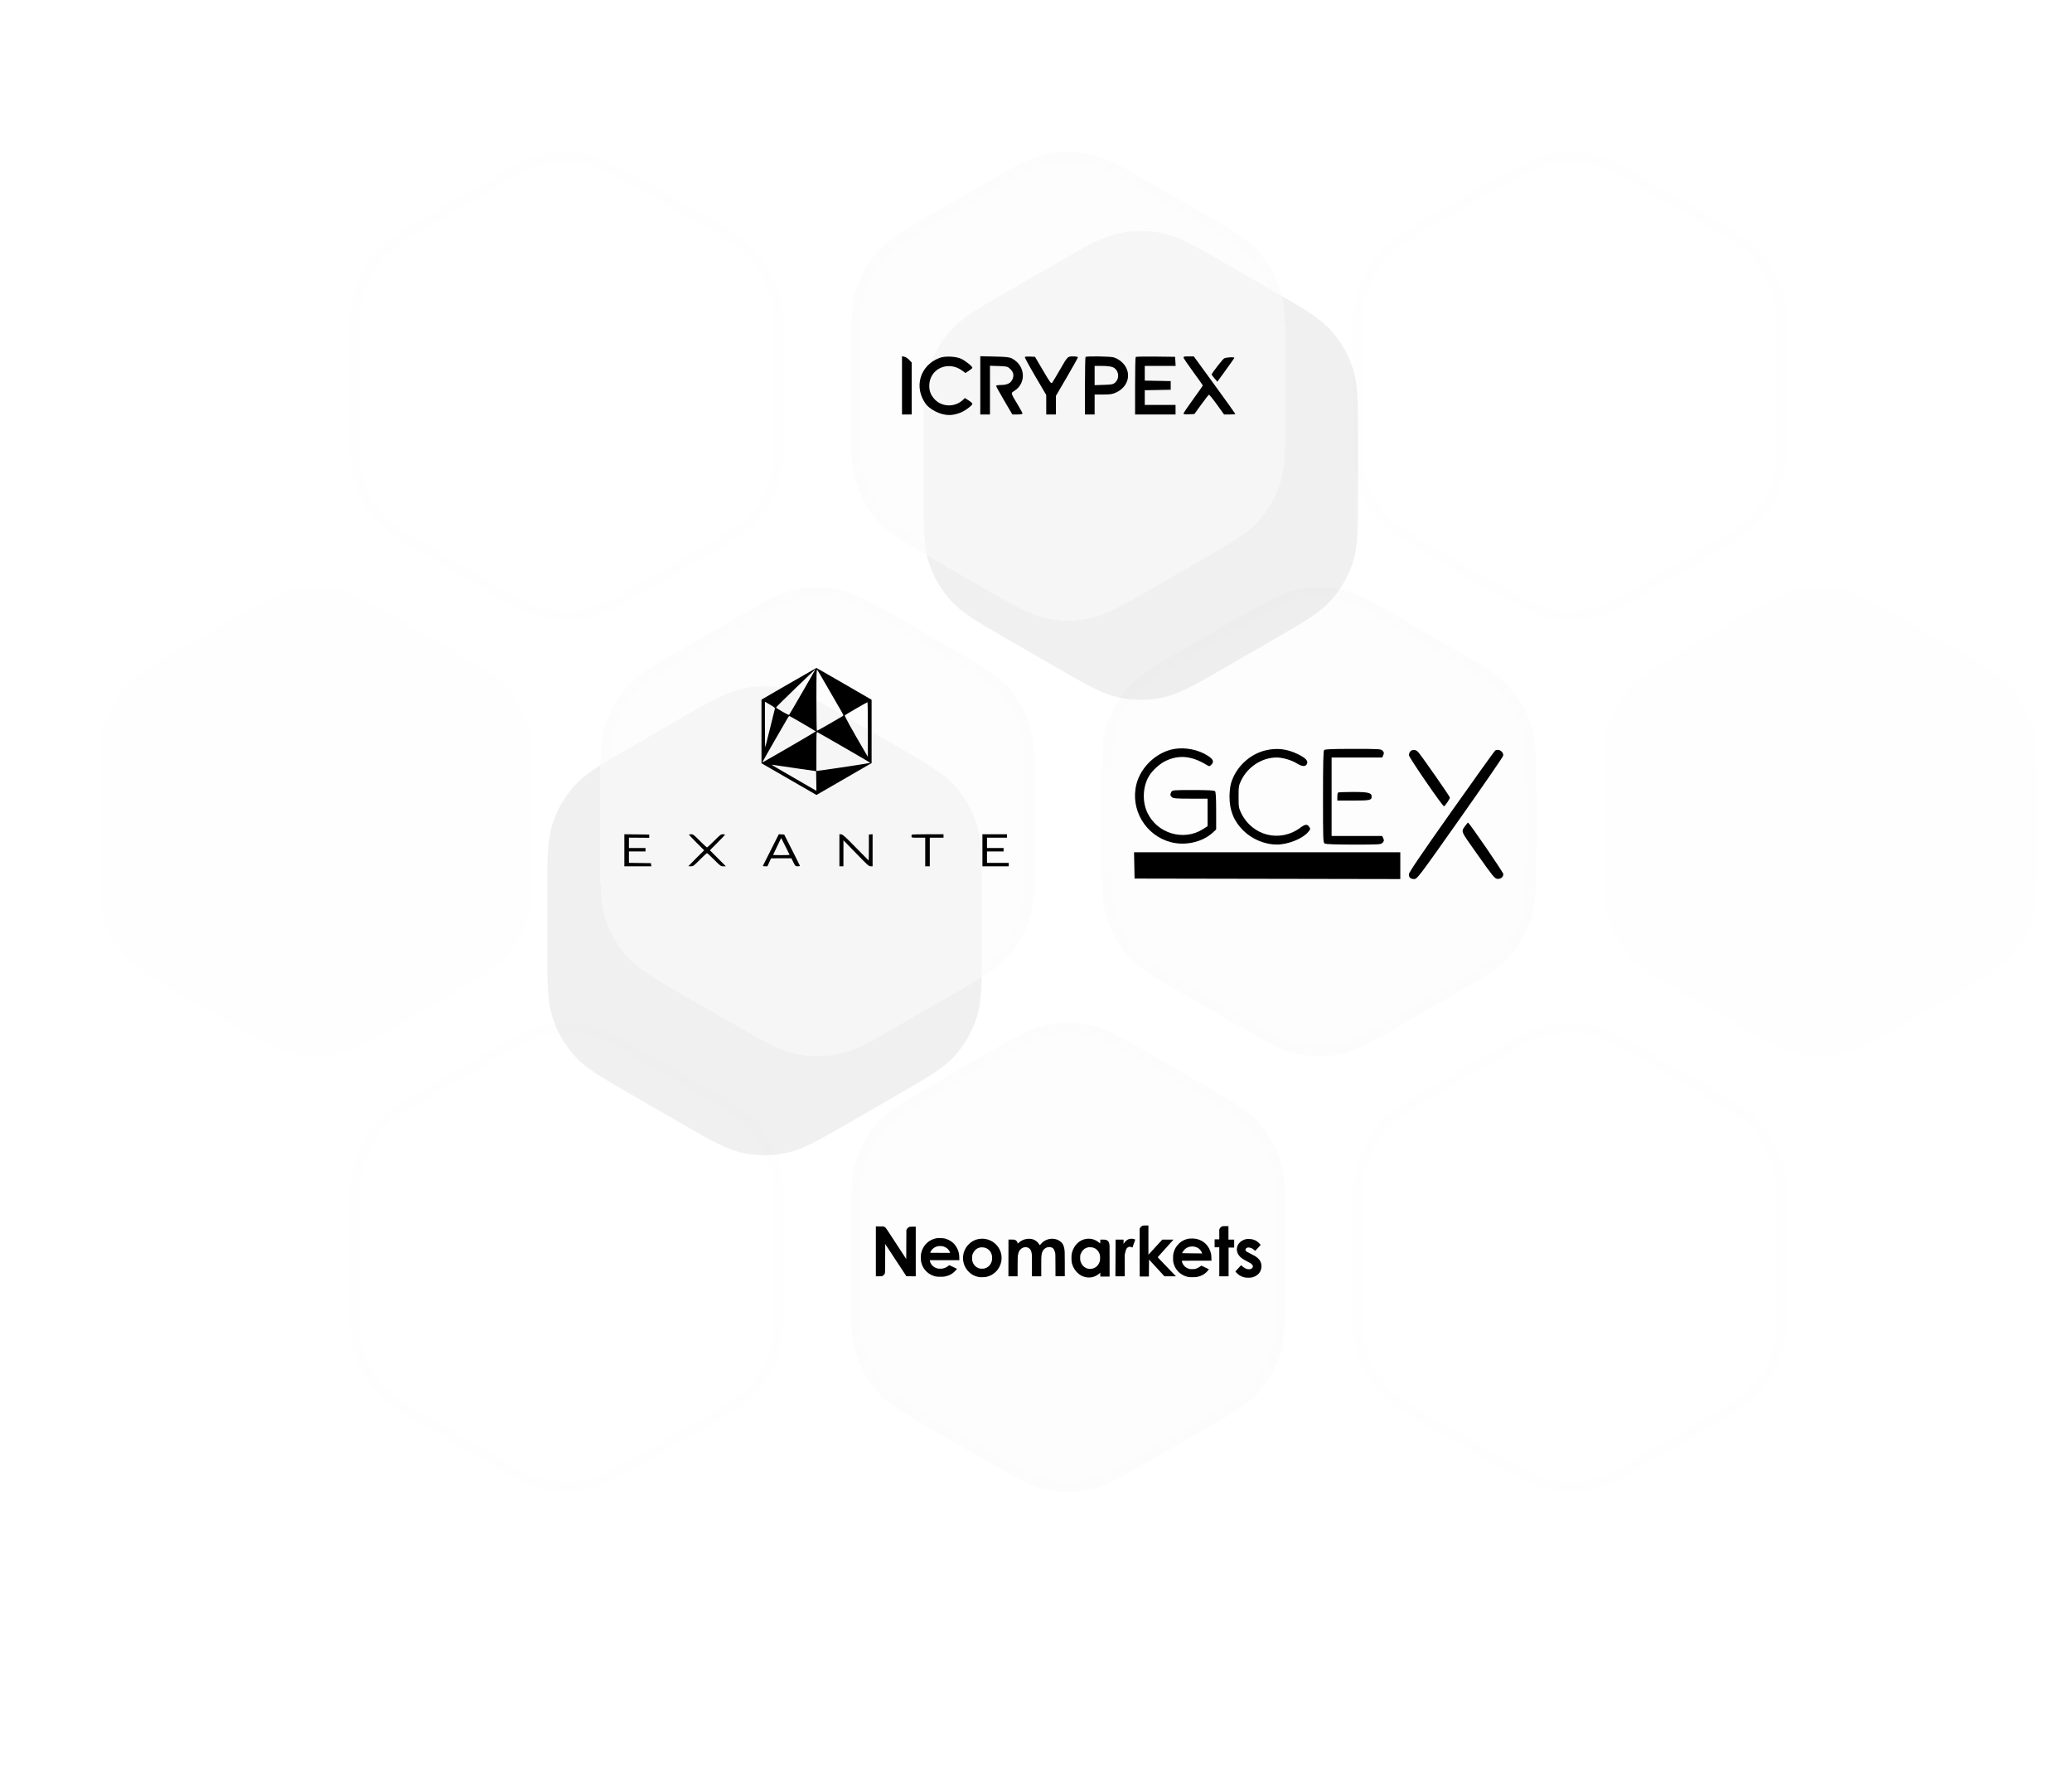 <svg width="634" height="542" viewBox="0 0 634 542" fill="none" xmlns="http://www.w3.org/2000/svg">
<g clip-path="url(#clip0_191_577)">
<g opacity="0.3">
<g filter="url(#filter0_bd_191_577)">
<path d="M147.525 54.343C156.942 48.906 161.651 46.187 166.657 45.123C171.086 44.182 175.663 44.182 180.093 45.123C185.098 46.187 189.807 48.906 199.224 54.343L213.984 62.864C223.401 68.301 228.11 71.02 231.534 74.823C234.564 78.188 236.853 82.152 238.252 86.459C239.833 91.326 239.833 96.763 239.833 107.637V124.68C239.833 135.554 239.833 140.991 238.252 145.858C236.853 150.165 234.564 154.129 231.534 157.494C228.11 161.297 223.401 164.015 213.984 169.452L199.224 177.974C189.807 183.411 185.098 186.13 180.093 187.194C175.663 188.135 171.086 188.135 166.657 187.194C161.651 186.13 156.942 183.411 147.525 177.974L132.765 169.452C123.348 164.015 118.64 161.297 115.215 157.494C112.185 154.129 109.897 150.165 108.497 145.858C106.916 140.991 106.916 135.554 106.916 124.68V107.637C106.916 96.763 106.916 91.326 108.497 86.459C109.897 82.152 112.185 78.188 115.215 74.823C118.64 71.02 123.348 68.301 132.765 62.864L147.525 54.343Z" fill="#FDFDFD" fill-opacity="0.5" shape-rendering="crispEdges"/>
<path d="M148.283 55.654C157.788 50.166 162.256 47.607 166.972 46.605C171.193 45.707 175.556 45.707 179.778 46.605C184.493 47.607 188.961 50.166 198.467 55.654L213.227 64.176C222.732 69.664 227.183 72.254 230.408 75.836C233.296 79.044 235.478 82.822 236.811 86.927C238.301 91.512 238.319 96.661 238.319 107.637V124.68C238.319 135.656 238.301 140.805 236.811 145.39C235.478 149.495 233.296 153.273 230.408 156.48C227.183 160.063 222.732 162.653 213.227 168.141L198.467 176.663C188.961 182.15 184.493 184.71 179.778 185.712C175.556 186.609 171.193 186.609 166.972 185.712C162.256 184.71 157.788 182.15 148.283 176.663L133.522 168.141C124.017 162.653 119.567 160.063 116.341 156.48C113.453 153.273 111.272 149.495 109.938 145.39C108.448 140.805 108.431 135.656 108.431 124.68V107.637C108.431 96.661 108.448 91.512 109.938 86.927C111.272 82.822 113.453 79.044 116.341 75.836C119.567 72.254 124.017 69.664 133.522 64.176L148.283 55.654Z" stroke="#FDFDFD" stroke-opacity="0.25" stroke-width="3.029" shape-rendering="crispEdges"/>
</g>
</g>
<g opacity="0.3">
<g filter="url(#filter1_bd_191_577)">
<path d="M454.482 54.343C463.899 48.906 468.608 46.187 473.614 45.123C478.043 44.182 482.62 44.182 487.049 45.123C492.055 46.187 496.764 48.906 506.181 54.343L520.941 62.864C530.358 68.301 535.066 71.02 538.491 74.823C541.521 78.188 543.809 82.152 545.209 86.459C546.79 91.326 546.79 96.763 546.79 107.637V124.68C546.79 135.554 546.79 140.991 545.209 145.858C543.809 150.165 541.521 154.129 538.491 157.494C535.066 161.297 530.358 164.015 520.941 169.452L506.181 177.974C496.764 183.411 492.055 186.13 487.049 187.194C482.62 188.135 478.043 188.135 473.614 187.194C468.608 186.13 463.899 183.411 454.482 177.974L439.722 169.452C430.305 164.015 425.597 161.297 422.172 157.494C419.142 154.129 416.853 150.165 415.454 145.858C413.873 140.991 413.873 135.554 413.873 124.68V107.637C413.873 96.763 413.873 91.326 415.454 86.459C416.853 82.152 419.142 78.188 422.172 74.823C425.597 71.02 430.305 68.301 439.722 62.864L454.482 54.343Z" fill="#FDFDFD" fill-opacity="0.5" shape-rendering="crispEdges"/>
<path d="M455.24 55.654C464.745 50.166 469.213 47.607 473.928 46.605C478.15 45.707 482.513 45.707 486.734 46.605C491.45 47.607 495.918 50.166 505.423 55.654L520.184 64.176C529.689 69.664 534.139 72.254 537.365 75.836C540.253 79.044 542.435 82.822 543.768 86.927C545.258 91.512 545.276 96.661 545.276 107.637V124.68C545.276 135.656 545.258 140.805 543.768 145.39C542.435 149.495 540.253 153.273 537.365 156.48C534.139 160.063 529.689 162.653 520.184 168.141L505.423 176.663C495.918 182.15 491.45 184.71 486.734 185.712C482.513 186.609 478.15 186.609 473.928 185.712C469.213 184.71 464.745 182.15 455.24 176.663L440.479 168.141C430.974 162.653 426.523 160.063 423.298 156.48C420.41 153.273 418.228 149.495 416.895 145.39C415.405 140.805 415.387 135.656 415.387 124.68V107.637C415.387 96.661 415.405 91.512 416.895 86.927C418.228 82.822 420.41 79.044 423.298 75.836C426.523 72.254 430.974 69.664 440.479 64.176L455.24 55.654Z" stroke="#FDFDFD" stroke-opacity="0.25" stroke-width="3.029" shape-rendering="crispEdges"/>
</g>
</g>
<g opacity="0.5">
<g filter="url(#filter2_bd_191_577)">
<path d="M70.783 187.628C80.2 182.191 84.909 179.473 89.915 178.409C94.344 177.467 98.921 177.467 103.35 178.409C108.356 179.473 113.065 182.191 122.482 187.628L137.242 196.15C146.659 201.587 151.367 204.305 154.792 208.108C157.822 211.473 160.11 215.438 161.51 219.744C163.091 224.611 163.091 230.048 163.091 240.922V257.966C163.091 268.839 163.091 274.276 161.51 279.143C160.11 283.45 157.822 287.414 154.792 290.779C151.367 294.582 146.659 297.301 137.242 302.738L122.482 311.26C113.065 316.696 108.356 319.415 103.35 320.479C98.921 321.42 94.344 321.42 89.915 320.479C84.909 319.415 80.2 316.696 70.783 311.26L56.023 302.738C46.606 297.301 41.898 294.582 38.473 290.779C35.443 287.414 33.154 283.45 31.755 279.143C30.174 274.276 30.174 268.839 30.174 257.966V240.922C30.174 230.048 30.174 224.611 31.755 219.744C33.154 215.438 35.443 211.473 38.473 208.108C41.898 204.305 46.606 201.587 56.023 196.15L70.783 187.628Z" fill="#FDFDFD" fill-opacity="0.5" shape-rendering="crispEdges"/>
<path d="M71.541 188.94C81.046 183.452 85.514 180.892 90.229 179.89C94.451 178.993 98.814 178.993 103.036 179.89C107.751 180.892 112.219 183.452 121.724 188.94L136.485 197.461C145.99 202.949 150.44 205.539 153.666 209.122C156.554 212.329 158.736 216.107 160.069 220.212C161.559 224.797 161.577 229.946 161.577 240.922V257.966C161.577 268.942 161.559 274.091 160.069 278.675C158.736 282.78 156.554 286.558 153.666 289.766C150.44 293.348 145.99 295.938 136.485 301.426L121.724 309.948C112.219 315.436 107.751 317.995 103.036 318.997C98.814 319.895 94.451 319.895 90.229 318.997C85.514 317.995 81.046 315.436 71.541 309.948L56.78 301.426C47.275 295.938 42.825 293.348 39.599 289.766C36.711 286.559 34.529 282.78 33.196 278.675C31.706 274.091 31.688 268.942 31.688 257.966V240.922C31.688 229.946 31.706 224.797 33.196 220.212C34.529 216.107 36.711 212.329 39.599 209.122C42.825 205.539 47.275 202.949 56.78 197.461L71.541 188.94Z" stroke="#FDFDFD" stroke-opacity="0.25" stroke-width="3.029" shape-rendering="crispEdges"/>
</g>
</g>
<g filter="url(#filter3_bd_191_577)">
<path d="M377.742 187.628C387.159 182.191 391.868 179.473 396.874 178.409C401.303 177.467 405.88 177.467 410.309 178.409C415.315 179.473 420.024 182.191 429.441 187.628L444.201 196.15C453.618 201.587 458.326 204.305 461.751 208.108C464.781 211.474 467.069 215.438 468.469 219.744C470.05 224.611 470.05 230.048 470.05 240.922V257.966C470.05 268.84 470.05 274.277 468.469 279.144C467.069 283.45 464.781 287.414 461.751 290.78C458.326 294.583 453.618 297.301 444.201 302.738L429.441 311.26C420.024 316.697 415.315 319.415 410.309 320.479C405.88 321.421 401.303 321.421 396.874 320.479C391.868 319.415 387.159 316.697 377.742 311.26L362.982 302.738C353.565 297.301 348.857 294.583 345.432 290.78C342.402 287.414 340.113 283.45 338.714 279.144C337.133 274.277 337.133 268.84 337.133 257.966V240.922C337.133 230.048 337.133 224.611 338.714 219.744C340.113 215.438 342.402 211.474 345.432 208.108C348.857 204.305 353.565 201.587 362.982 196.15L377.742 187.628Z" fill="#FDFDFD" fill-opacity="0.5" shape-rendering="crispEdges"/>
<path d="M378.5 188.94C388.005 183.452 392.473 180.893 397.188 179.89C401.41 178.993 405.773 178.993 409.995 179.89C414.71 180.893 419.178 183.452 428.683 188.94L443.444 197.462C452.949 202.95 457.399 205.539 460.625 209.122C463.513 212.329 465.695 216.108 467.028 220.212C468.518 224.797 468.536 229.946 468.536 240.922V257.966C468.536 268.942 468.518 274.091 467.028 278.676C465.695 282.78 463.513 286.559 460.625 289.766C457.399 293.349 452.949 295.938 443.444 301.426L428.683 309.948C419.178 315.436 414.71 317.995 409.995 318.998C405.773 319.895 401.41 319.895 397.188 318.998C392.473 317.995 388.005 315.436 378.5 309.948L363.739 301.426C354.234 295.938 349.783 293.349 346.558 289.766C343.67 286.559 341.488 282.78 340.155 278.676C338.665 274.091 338.647 268.942 338.647 257.966V240.922C338.647 229.946 338.665 224.797 340.155 220.212C341.488 216.108 343.67 212.329 346.558 209.122C349.783 205.539 354.234 202.95 363.739 197.462L378.5 188.94Z" stroke="#FDFDFD" stroke-opacity="0.25" stroke-width="3.029" shape-rendering="crispEdges"/>
</g>
<path fill-rule="evenodd" clip-rule="evenodd" d="M359.278 229.19C353.969 230.114 349.122 234.605 347.756 239.866C345.738 247.637 350.474 255.676 358.269 257.713C362.732 258.879 367.924 257.695 371.086 254.789L372.124 253.835V248.149C372.124 244.117 372.022 242.361 371.773 242.111C371.522 241.859 369.622 241.76 365.069 241.76C359.085 241.76 358.697 241.793 358.413 242.326C358.002 243.096 358.031 243.396 358.569 243.936C358.952 244.32 359.893 244.396 364.262 244.396H369.496V248.612V252.828L368.11 253.714C362.193 257.491 354.062 255.077 351.065 248.653C349.467 245.227 349.662 240.757 351.55 237.525C352.58 235.762 354.913 233.654 356.788 232.793C360.835 230.934 364.632 231.311 369.123 234.017C370.06 234.582 370.065 234.582 370.686 233.96C371.551 233.093 371.228 232.331 369.533 231.24C366.683 229.405 362.663 228.601 359.278 229.19ZM387.198 229.63C382.275 230.826 378.101 234.816 376.676 239.69C376.409 240.604 376.211 242.356 376.211 243.81C376.211 248.04 377.554 251.315 380.465 254.19C383.107 256.798 387.054 258.445 390.662 258.445C394.023 258.445 398.424 256.721 400.178 254.718C400.983 253.798 401.023 253.655 400.643 253.08C400.002 252.11 399.395 252.165 397.802 253.338C391.628 257.885 383.195 255.78 379.801 248.845C379.051 247.313 378.985 246.905 378.985 243.81C378.985 240.715 379.051 240.307 379.801 238.775C381.849 234.59 386.193 231.802 390.662 231.802C392.446 231.802 395.156 232.59 396.74 233.568C398.399 234.594 399.417 234.68 399.869 233.832C400.376 232.883 399.571 231.979 397.164 230.795C393.828 229.154 390.678 228.785 387.198 229.63ZM405.172 229.517C404.91 229.781 404.822 233.368 404.822 243.858C404.822 257.39 404.84 257.858 405.387 258.151C405.738 258.34 409.086 258.454 414.246 258.454C422.175 258.454 422.564 258.428 423.07 257.867C423.507 257.382 423.542 257.153 423.267 256.549L422.935 255.818H415.192H407.449V243.81V231.802H415.192H422.935L423.267 231.071C423.542 230.467 423.507 230.238 423.07 229.753C422.563 229.191 422.175 229.166 414.031 229.166C407.803 229.166 405.429 229.26 405.172 229.517ZM431.556 229.919C431.304 230.172 431.097 230.697 431.097 231.086C431.097 231.766 441.396 246.753 441.846 246.728C442.123 246.712 443.651 244.46 443.651 244.067C443.651 243.732 434.962 231.271 433.924 230.118C433.233 229.35 432.209 229.264 431.556 229.919ZM457.481 229.683C457.299 229.801 451.289 238.191 444.124 248.327C434.912 261.359 431.097 266.981 431.097 267.525C431.097 268.547 431.597 268.998 432.729 268.998C433.628 268.998 434.107 268.364 446.73 250.473C453.918 240.284 459.861 231.647 459.936 231.279C460.186 230.048 458.55 228.985 457.481 229.683ZM409.396 242.541C409.289 242.648 409.201 243.241 409.201 243.859V244.982H414.106C419.161 244.982 419.711 244.862 419.711 243.768C419.711 242.608 418.656 242.346 414.002 242.346C411.576 242.346 409.503 242.433 409.396 242.541ZM448.589 252.386C446.964 254.669 446.595 253.722 452.218 261.69C456.762 268.13 457.361 268.861 458.161 268.941C459.176 269.042 460 268.388 460 267.482C460 266.955 449.564 251.745 449.198 251.739C449.118 251.737 448.844 252.029 448.589 252.386ZM347.081 264.824L347.162 268.852L387.816 268.926L428.47 269V264.898V260.797H387.735H347L347.081 264.824Z" fill="black"/>
<g opacity="0.5">
<g filter="url(#filter4_bd_191_577)">
<path d="M531.223 187.628C540.64 182.191 545.348 179.473 550.354 178.409C554.783 177.467 559.361 177.467 563.79 178.409C568.796 179.473 573.504 182.191 582.921 187.628L597.681 196.15C607.098 201.587 611.807 204.305 615.231 208.108C618.261 211.474 620.55 215.438 621.949 219.744C623.531 224.611 623.531 230.048 623.531 240.922V257.966C623.531 268.84 623.531 274.277 621.949 279.144C620.55 283.45 618.261 287.414 615.231 290.78C611.807 294.583 607.098 297.301 597.681 302.738L582.921 311.26C573.504 316.697 568.796 319.415 563.79 320.479C559.361 321.421 554.783 321.421 550.354 320.479C545.348 319.415 540.64 316.697 531.223 311.26L516.462 302.738C507.045 297.301 502.337 294.583 498.913 290.78C495.883 287.414 493.594 283.45 492.195 279.144C490.613 274.277 490.613 268.84 490.613 257.966V240.922C490.613 230.048 490.613 224.611 492.195 219.744C493.594 215.438 495.883 211.474 498.913 208.108C502.337 204.305 507.045 201.587 516.462 196.15L531.223 187.628Z" fill="#FDFDFD" fill-opacity="0.5" shape-rendering="crispEdges"/>
<path d="M531.98 188.94C541.485 183.452 545.953 180.893 550.669 179.89C554.89 178.993 559.253 178.993 563.475 179.89C568.19 180.893 572.658 183.452 582.164 188.94L596.924 197.462C606.43 202.95 610.88 205.539 614.106 209.122C616.994 212.329 619.175 216.108 620.509 220.212C621.998 224.797 622.016 229.946 622.016 240.922V257.966C622.016 268.942 621.998 274.091 620.509 278.676C619.175 282.78 616.994 286.559 614.106 289.766C610.88 293.349 606.43 295.938 596.924 301.426L582.164 309.948C572.658 315.436 568.19 317.995 563.475 318.998C559.253 319.895 554.89 319.895 550.669 318.998C545.953 317.995 541.485 315.436 531.98 309.948L517.22 301.426C507.714 295.938 503.264 293.349 500.038 289.766C497.15 286.559 494.969 282.78 493.635 278.676C492.145 274.091 492.128 268.942 492.128 257.966V240.922C492.128 229.946 492.145 224.797 493.635 220.212C494.969 216.108 497.15 212.329 500.038 209.122C503.264 205.539 507.714 202.95 517.22 197.462L531.98 188.94Z" stroke="#FDFDFD" stroke-opacity="0.25" stroke-width="3.029" shape-rendering="crispEdges"/>
</g>
</g>
<g opacity="0.3">
<g filter="url(#filter5_bd_191_577)">
<path d="M147.525 320.913C156.942 315.476 161.651 312.757 166.657 311.693C171.086 310.752 175.663 310.752 180.093 311.693C185.098 312.757 189.807 315.476 199.224 320.913L213.984 329.435C223.401 334.872 228.11 337.59 231.534 341.393C234.564 344.758 236.853 348.722 238.252 353.029C239.833 357.896 239.833 363.333 239.833 374.207V391.251C239.833 402.124 239.833 407.561 238.252 412.428C236.853 416.735 234.564 420.699 231.534 424.064C228.11 427.867 223.401 430.586 213.984 436.023L199.224 444.545C189.807 449.981 185.098 452.7 180.093 453.764C175.663 454.705 171.086 454.705 166.657 453.764C161.651 452.7 156.942 449.981 147.525 444.545L132.765 436.023C123.348 430.586 118.64 427.867 115.215 424.064C112.185 420.699 109.897 416.735 108.497 412.428C106.916 407.561 106.916 402.124 106.916 391.25V374.207C106.916 363.333 106.916 357.896 108.497 353.029C109.897 348.722 112.185 344.758 115.215 341.393C118.64 337.59 123.348 334.872 132.765 329.435L147.525 320.913Z" fill="#FDFDFD" fill-opacity="0.5" shape-rendering="crispEdges"/>
<path d="M148.283 322.225C157.788 316.737 162.256 314.177 166.972 313.175C171.193 312.278 175.556 312.278 179.778 313.175C184.493 314.177 188.961 316.737 198.467 322.225L213.227 330.746C222.732 336.234 227.183 338.824 230.408 342.407C233.296 345.614 235.478 349.392 236.811 353.497C238.301 358.082 238.319 363.231 238.319 374.207V391.251C238.319 402.226 238.301 407.375 236.811 411.96C235.478 416.065 233.296 419.843 230.408 423.051C227.183 426.633 222.732 429.223 213.227 434.711L198.467 443.233C188.961 448.721 184.493 451.28 179.778 452.282C175.556 453.18 171.193 453.18 166.972 452.282C162.256 451.28 157.788 448.721 148.283 443.233L133.522 434.711C124.017 429.223 119.567 426.633 116.341 423.051C113.453 419.843 111.272 416.065 109.938 411.96C108.448 407.375 108.431 402.226 108.431 391.25V374.207C108.431 363.231 108.448 358.082 109.938 353.497C111.272 349.392 113.453 345.614 116.341 342.407C119.567 338.824 124.017 336.234 133.522 330.746L148.283 322.225Z" stroke="#FDFDFD" stroke-opacity="0.25" stroke-width="3.029" shape-rendering="crispEdges"/>
</g>
</g>
<g filter="url(#filter6_bd_191_577)">
<path d="M301.002 320.913C310.419 315.476 315.127 312.757 320.133 311.693C324.562 310.752 329.14 310.752 333.569 311.693C338.575 312.757 343.283 315.476 352.7 320.913L367.461 329.435C376.878 334.872 381.586 337.59 385.011 341.393C388.04 344.758 390.329 348.722 391.729 353.029C393.31 357.896 393.31 363.333 393.31 374.207V391.251C393.31 402.124 393.31 407.561 391.729 412.428C390.329 416.735 388.04 420.699 385.011 424.064C381.586 427.867 376.878 430.586 367.461 436.023L352.7 444.545C343.283 449.981 338.575 452.7 333.569 453.764C329.14 454.705 324.562 454.705 320.133 453.764C315.127 452.7 310.419 449.981 301.002 444.545L286.242 436.023C276.825 430.586 272.116 427.867 268.692 424.064C265.662 420.699 263.373 416.735 261.974 412.428C260.393 407.561 260.393 402.124 260.393 391.25V374.207C260.393 363.333 260.393 357.896 261.974 353.029C263.373 348.722 265.662 344.758 268.692 341.393C272.116 337.59 276.825 334.872 286.242 329.435L301.002 320.913Z" fill="#FDFDFD" fill-opacity="0.5" shape-rendering="crispEdges"/>
<path d="M301.759 322.225C311.265 316.737 315.733 314.177 320.448 313.175C324.67 312.278 329.033 312.278 333.254 313.175C337.97 314.177 342.438 316.737 351.943 322.225L366.703 330.746C376.209 336.234 380.659 338.824 383.885 342.407C386.773 345.614 388.954 349.392 390.288 353.497C391.778 358.082 391.795 363.231 391.795 374.207V391.251C391.795 402.226 391.778 407.375 390.288 411.96C388.954 416.065 386.773 419.843 383.885 423.051C380.659 426.633 376.209 429.223 366.703 434.711L351.943 443.233C342.438 448.721 337.97 451.28 333.254 452.282C329.033 453.18 324.67 453.18 320.448 452.282C315.733 451.28 311.265 448.721 301.759 443.233L286.999 434.711C277.494 429.223 273.043 426.633 269.817 423.051C266.93 419.843 264.748 416.065 263.414 411.96C261.925 407.375 261.907 402.226 261.907 391.25V374.207C261.907 363.231 261.925 358.082 263.414 353.497C264.748 349.392 266.93 345.614 269.817 342.407C273.043 338.824 277.494 336.234 286.999 330.746L301.759 322.225Z" stroke="#FDFDFD" stroke-opacity="0.25" stroke-width="3.029" shape-rendering="crispEdges"/>
</g>
<path fill-rule="evenodd" clip-rule="evenodd" d="M349.701 375.059C349.292 375.186 348.983 375.454 348.809 375.833L348.713 376.041L348.723 383.332L348.734 390.622H350.137H351.541L351.561 388.023L351.581 385.424L351.883 385.754C352.049 385.935 352.362 386.275 352.578 386.509C353.382 387.379 356.105 390.343 356.198 390.45L356.295 390.562H358.061H359.827L358.961 389.66C358.485 389.164 357.884 388.539 357.625 388.272C357.044 387.67 355.643 386.212 354.844 385.378C354.515 385.034 354.246 384.742 354.246 384.728C354.246 384.715 354.434 384.494 354.663 384.236C355.143 383.698 357.589 380.976 358.374 380.106C358.665 379.783 358.939 379.477 358.982 379.427L359.059 379.336H357.349H355.638L354.83 380.217C354.386 380.701 353.746 381.398 353.408 381.767C353.071 382.135 352.48 382.778 352.096 383.196L351.398 383.955V379.478V375L350.635 375.003C350.126 375.005 349.816 375.023 349.701 375.059ZM373.948 375.288C373.648 375.403 373.353 375.682 373.204 375.992L373.082 376.248V377.751V379.255H372.37H371.658V380.471V381.687H372.37H373.082V386.124V390.562H374.506H375.93V386.165V381.768H376.784H377.638V380.552V379.336H376.764H375.889V377.269V375.203L375.024 375.205C374.261 375.207 374.135 375.216 373.948 375.288ZM268 382.923V390.567L268.926 390.554C269.836 390.541 269.854 390.54 270.055 390.434C270.259 390.327 270.588 390.013 270.684 389.834C270.824 389.573 270.827 389.512 270.847 385.091L270.868 380.695L271.015 380.917C271.442 381.563 272.313 382.885 272.51 383.186C272.634 383.375 273.328 384.433 274.053 385.536C274.778 386.64 275.545 387.807 275.757 388.13C275.969 388.453 276.412 389.128 276.742 389.629L277.34 390.541L278.773 390.552L280.205 390.563V382.96V375.357L279.299 375.371C278.422 375.385 278.387 375.389 278.166 375.492C277.856 375.636 277.64 375.84 277.475 376.144L277.337 376.398L277.316 380.836L277.296 385.273L276.97 384.776C276.626 384.251 275.779 382.954 275.27 382.173C275.102 381.917 274.637 381.205 274.236 380.592C273.835 379.979 273.424 379.35 273.323 379.194C271.663 376.643 271.116 375.821 270.997 375.697C270.926 375.623 270.75 375.504 270.605 375.433L270.341 375.304L269.171 375.292L268 375.279V382.923ZM286.775 378.875C284.293 379.232 282.408 381.001 281.864 383.482C281.785 383.842 281.773 384.015 281.773 384.827C281.773 385.646 281.785 385.811 281.866 386.183C282.299 388.16 283.678 389.723 285.579 390.392C286.321 390.652 286.674 390.703 287.731 390.703C288.563 390.703 288.746 390.691 289.144 390.611C289.974 390.444 290.747 390.13 291.381 389.704C291.917 389.344 292.885 388.342 292.787 388.249C292.77 388.232 292.238 387.977 291.607 387.683L290.458 387.147L290.183 387.369C289.709 387.751 289.264 387.976 288.665 388.136C288.377 388.213 288.217 388.228 287.69 388.227C287.152 388.227 287.012 388.214 286.734 388.133C285.809 387.866 285.124 387.304 284.748 386.502C284.632 386.255 284.517 385.861 284.517 385.71V385.617H289.034H293.552L293.53 384.867C293.495 383.628 293.359 383.025 292.898 382.072C292.3 380.836 291.432 379.976 290.192 379.395C289.331 378.991 288.855 378.888 287.751 378.871C287.281 378.863 286.842 378.865 286.775 378.875ZM364.071 379.011C362.846 379.123 361.677 379.659 360.766 380.527C359.863 381.386 359.307 382.375 359.038 383.604C358.958 383.966 358.947 384.135 358.947 384.989C358.946 385.904 358.953 385.989 359.055 386.417C359.532 388.415 360.929 389.935 362.878 390.579C363.578 390.81 363.989 390.858 365.079 390.834C365.9 390.816 366.079 390.8 366.451 390.712C367.59 390.442 368.299 390.079 369.087 389.362C369.344 389.128 369.909 388.477 369.909 388.413C369.909 388.388 369.772 388.322 368.426 387.69L367.575 387.291L367.247 387.549C366.871 387.845 366.325 388.127 365.881 388.255C365.646 388.322 365.425 388.347 364.922 388.362C364.35 388.38 364.224 388.372 363.925 388.297C363.014 388.071 362.285 387.502 361.89 386.709C361.762 386.453 361.609 385.985 361.609 385.851C361.609 385.783 361.85 385.78 366.151 385.78H370.692L370.669 384.939C370.653 384.325 370.625 383.994 370.566 383.713C370.055 381.291 368.363 379.58 366.003 379.096C365.552 379.003 364.609 378.962 364.071 379.011ZM299.508 379.131C298.265 379.349 297.197 379.93 296.304 380.875C294.101 383.206 294.127 386.837 296.363 389.127C297.201 389.985 298.168 390.512 299.346 390.753C299.798 390.845 299.894 390.851 300.668 390.832C301.221 390.819 301.598 390.79 301.786 390.747C302.958 390.478 303.927 389.952 304.736 389.143C305.585 388.294 306.158 387.192 306.389 385.962C306.489 385.429 306.489 384.499 306.388 383.945C305.872 381.094 303.384 379.038 300.47 379.056C300.136 379.058 299.753 379.088 299.508 379.131ZM314.398 379.096C313.344 379.201 312.392 379.636 311.666 380.343C311.529 380.478 311.405 380.576 311.392 380.563C311.378 380.549 311.367 380.464 311.367 380.373C311.367 380.159 311.119 379.769 310.871 379.594C310.515 379.342 310.379 379.316 309.435 379.316H308.58L308.57 384.939L308.56 390.562H309.961H311.362L311.377 387.532C311.392 384.618 311.395 384.486 311.481 384.057C311.599 383.459 311.704 383.11 311.841 382.853C312.006 382.545 312.512 382.05 312.821 381.894C313.619 381.494 314.508 381.592 315.063 382.142C315.41 382.485 315.552 382.822 315.702 383.652C315.76 383.971 315.768 384.431 315.762 387.289L315.756 390.562H317.182H318.609L318.609 387.613C318.609 384.904 318.615 384.622 318.688 384.129C318.833 383.147 319.051 382.656 319.543 382.206C320.418 381.405 321.819 381.412 322.418 382.222C322.543 382.39 322.743 382.908 322.851 383.346C322.934 383.682 322.937 383.795 322.951 387.107L322.965 390.521H324.387H325.809L325.809 386.864C325.808 383.139 325.796 382.779 325.645 382.019C325.458 381.073 325.217 380.599 324.662 380.086C323.634 379.135 322.115 378.826 320.622 379.265C319.768 379.516 318.911 380.106 318.382 380.808C318.278 380.946 318.186 381.058 318.178 381.058C318.17 381.058 318.082 380.926 317.982 380.765C317.458 379.919 316.659 379.35 315.72 379.155C315.343 379.077 314.823 379.054 314.398 379.096ZM332.339 379.116C330.554 379.389 329.047 380.639 328.302 382.463C327.929 383.375 327.824 384.02 327.855 385.21C327.878 386.122 327.951 386.545 328.203 387.23C328.724 388.645 329.907 389.949 331.163 390.493C332.984 391.282 334.881 390.999 336.379 389.715L336.671 389.464V390.053V390.643H338.095H339.519V385.724C339.519 380.992 339.516 380.802 339.443 380.709C339.401 380.656 339.359 380.519 339.348 380.4C339.309 379.991 338.938 379.588 338.439 379.413C338.253 379.348 338.101 379.336 337.445 379.336H336.671V379.924C336.671 380.247 336.661 380.511 336.648 380.511C336.635 380.511 336.505 380.41 336.359 380.287C335.182 379.292 333.807 378.892 332.339 379.116ZM345.589 379.131C345.143 379.258 344.817 379.452 344.459 379.802C344.272 379.986 344.056 380.249 343.96 380.41L343.791 380.694L343.791 380.015L343.791 379.336H342.57H341.35V380.748C341.35 381.524 341.338 384.05 341.323 386.36L341.296 390.562H342.73H344.164L344.154 387.289L344.143 384.017L344.25 383.51C344.309 383.232 344.41 382.845 344.476 382.651C344.681 382.04 344.861 381.811 345.29 381.614C345.475 381.53 345.551 381.517 345.779 381.535C345.942 381.547 346.14 381.596 346.28 381.658L346.511 381.761L346.55 381.653C346.918 380.638 347.371 379.363 347.371 379.338C347.371 379.299 347.101 379.198 346.775 379.115C346.445 379.032 345.911 379.039 345.589 379.131ZM381.343 379.177C380.84 379.266 380.376 379.448 379.946 379.725C378.424 380.706 378.003 382.529 378.963 383.976C379.491 384.772 380.082 385.219 381.727 386.064C382.129 386.271 382.56 386.508 382.683 386.591C382.955 386.774 383.238 387.073 383.316 387.26C383.479 387.648 383.281 388.049 382.805 388.298C382.644 388.382 382.566 388.393 382.174 388.393C381.818 388.392 381.672 388.373 381.46 388.301C380.961 388.13 380.239 387.659 379.916 387.293L379.787 387.146L379.672 387.263C379.608 387.328 379.208 387.762 378.783 388.229L378.01 389.078L378.096 389.202C378.267 389.448 378.846 389.981 379.187 390.207C380.094 390.807 380.96 391.036 382.168 390.995C382.994 390.968 383.415 390.868 384.052 390.548C385.178 389.984 385.816 389.09 385.977 387.855C386.085 387.027 385.806 386.042 385.292 385.43C385.051 385.143 384.534 384.696 384.135 384.429C383.974 384.321 383.348 383.989 382.744 383.691C381.602 383.127 381.311 382.948 381.176 382.729C380.953 382.363 381.19 381.93 381.693 381.784C381.981 381.701 382.309 381.732 382.757 381.887C383.166 382.028 383.44 382.198 383.784 382.526L384.052 382.781L384.883 381.906C385.34 381.425 385.714 381.007 385.714 380.977C385.714 380.88 385.273 380.387 384.961 380.136C384.352 379.645 383.928 379.432 383.201 379.252C382.814 379.156 381.712 379.111 381.343 379.177ZM287.222 381.308C286.065 381.493 285.232 382.088 284.727 383.091L284.601 383.339L284.691 383.364C284.741 383.377 286.115 383.388 287.745 383.388L290.709 383.389L290.682 383.277C290.583 382.881 290.198 382.332 289.784 381.999C289.499 381.769 288.911 381.47 288.565 381.38C288.322 381.317 287.456 381.27 287.222 381.308ZM364.402 381.448C363.73 381.513 363.038 381.82 362.563 382.263C362.224 382.579 361.66 383.414 361.736 383.487C361.745 383.496 363.122 383.516 364.797 383.532L367.843 383.562L367.814 383.465C367.743 383.227 367.486 382.769 367.289 382.533C366.627 381.735 365.563 381.335 364.402 381.448ZM333.071 381.669C332.336 381.841 331.958 382.024 331.543 382.407C331.213 382.711 330.982 383.031 330.794 383.444C330.547 383.986 330.51 384.187 330.512 384.949C330.515 385.579 330.524 385.669 330.626 386.001C330.902 386.907 331.46 387.601 332.22 387.985C333.088 388.423 334.224 388.382 335.091 387.882C335.792 387.478 336.314 386.761 336.533 385.901C336.642 385.473 336.642 384.386 336.534 383.976C336.246 382.896 335.448 382.056 334.434 381.767C334.139 381.682 333.278 381.621 333.071 381.669ZM300.017 381.715C299.519 381.801 299.012 382.02 298.656 382.3C298.09 382.747 297.648 383.459 297.49 384.179C297.421 384.494 297.421 385.446 297.49 385.759C297.747 386.924 298.529 387.8 299.61 388.136C299.869 388.217 299.999 388.231 300.464 388.229C300.85 388.228 301.092 388.206 301.278 388.157C302.539 387.823 303.411 386.758 303.562 385.366C303.759 383.565 302.74 382.057 301.12 381.751C300.806 381.691 300.257 381.674 300.017 381.715Z" fill="black"/>
<g opacity="0.3">
<g filter="url(#filter7_bd_191_577)">
<path d="M454.482 320.913C463.899 315.476 468.608 312.757 473.614 311.693C478.043 310.752 482.62 310.752 487.049 311.693C492.055 312.757 496.764 315.476 506.181 320.913L520.941 329.435C530.358 334.872 535.066 337.59 538.491 341.393C541.521 344.758 543.809 348.722 545.209 353.029C546.79 357.896 546.79 363.333 546.79 374.207V391.251C546.79 402.124 546.79 407.561 545.209 412.428C543.809 416.735 541.521 420.699 538.491 424.064C535.066 427.867 530.358 430.586 520.941 436.023L506.181 444.545C496.764 449.981 492.055 452.7 487.049 453.764C482.62 454.705 478.043 454.705 473.614 453.764C468.608 452.7 463.899 449.981 454.482 444.545L439.722 436.023C430.305 430.586 425.597 427.867 422.172 424.064C419.142 420.699 416.853 416.735 415.454 412.428C413.873 407.561 413.873 402.124 413.873 391.25V374.207C413.873 363.333 413.873 357.896 415.454 353.029C416.853 348.722 419.142 344.758 422.172 341.393C425.597 337.59 430.305 334.872 439.722 329.435L454.482 320.913Z" fill="#FDFDFD" fill-opacity="0.5" shape-rendering="crispEdges"/>
<path d="M455.24 322.225C464.745 316.737 469.213 314.177 473.928 313.175C478.15 312.278 482.513 312.278 486.734 313.175C491.45 314.177 495.918 316.737 505.423 322.225L520.184 330.746C529.689 336.234 534.139 338.824 537.365 342.407C540.253 345.614 542.435 349.392 543.768 353.497C545.258 358.082 545.276 363.231 545.276 374.207V391.251C545.276 402.226 545.258 407.375 543.768 411.96C542.435 416.065 540.253 419.843 537.365 423.051C534.139 426.633 529.689 429.223 520.184 434.711L505.423 443.233C495.918 448.721 491.45 451.28 486.734 452.282C482.513 453.18 478.15 453.18 473.928 452.282C469.213 451.28 464.745 448.721 455.24 443.233L440.479 434.711C430.974 429.223 426.523 426.633 423.298 423.051C420.41 419.843 418.228 416.065 416.895 411.96C415.405 407.375 415.387 402.226 415.387 391.25V374.207C415.387 363.231 415.405 358.082 416.895 353.497C418.228 349.392 420.41 345.614 423.298 342.407C426.523 338.824 430.974 336.234 440.479 330.746L455.24 322.225Z" stroke="#FDFDFD" stroke-opacity="0.25" stroke-width="3.029" shape-rendering="crispEdges"/>
</g>
</g>
<g filter="url(#filter8_f_191_577)">
<path d="M208.109 219.939C217.526 214.502 222.235 211.784 227.241 210.72C231.67 209.778 236.247 209.778 240.677 210.72C245.682 211.784 250.391 214.502 259.808 219.939L274.568 228.461C283.985 233.898 288.694 236.616 292.118 240.42C295.148 243.785 297.437 247.749 298.836 252.055C300.417 256.923 300.417 262.359 300.417 273.233V290.277C300.417 301.151 300.417 306.588 298.836 311.455C297.437 315.761 295.148 319.726 292.118 323.091C288.694 326.894 283.985 329.612 274.568 335.049L259.808 343.571C250.391 349.008 245.682 351.726 240.677 352.79C236.247 353.732 231.67 353.732 227.241 352.79C222.235 351.726 217.526 349.008 208.109 343.571L193.349 335.049C183.932 329.612 179.224 326.894 175.799 323.091C172.769 319.726 170.481 315.761 169.081 311.455C167.5 306.588 167.5 301.151 167.5 290.277V273.233C167.5 262.359 167.5 256.923 169.081 252.055C170.481 247.749 172.769 243.785 175.799 240.42C179.224 236.616 183.932 233.898 193.349 228.461L208.109 219.939Z" fill="black" fill-opacity="0.06" style="mix-blend-mode:multiply"/>
</g>
<g filter="url(#filter9_bd_191_577)">
<path d="M224.264 187.628C233.681 182.191 238.389 179.473 243.395 178.409C247.824 177.467 252.402 177.467 256.831 178.409C261.837 179.473 266.545 182.191 275.962 187.628L290.722 196.15C300.139 201.587 304.848 204.305 308.272 208.108C311.302 211.474 313.591 215.438 314.99 219.744C316.572 224.611 316.572 230.048 316.572 240.922V257.966C316.572 268.84 316.572 274.277 314.99 279.144C313.591 283.45 311.302 287.414 308.272 290.78C304.848 294.583 300.139 297.301 290.722 302.738L275.962 311.26C266.545 316.697 261.837 319.415 256.831 320.479C252.402 321.421 247.824 321.421 243.395 320.479C238.389 319.415 233.681 316.697 224.264 311.26L209.503 302.738C200.086 297.301 195.378 294.583 191.954 290.78C188.924 287.414 186.635 283.45 185.236 279.144C183.654 274.277 183.654 268.84 183.654 257.966V240.922C183.654 230.048 183.654 224.611 185.236 219.744C186.635 215.438 188.924 211.474 191.954 208.108C195.378 204.305 200.086 201.587 209.503 196.15L224.264 187.628Z" fill="#FDFDFD" fill-opacity="0.5" shape-rendering="crispEdges"/>
<path d="M225.021 188.94C234.526 183.452 238.994 180.893 243.71 179.89C247.931 178.993 252.294 178.993 256.516 179.89C261.231 180.893 265.699 183.452 275.205 188.94L289.965 197.462C299.471 202.95 303.921 205.539 307.147 209.122C310.035 212.329 312.216 216.108 313.55 220.212C315.039 224.797 315.057 229.946 315.057 240.922V257.966C315.057 268.942 315.039 274.091 313.55 278.676C312.216 282.78 310.035 286.559 307.147 289.766C303.921 293.349 299.471 295.938 289.965 301.426L275.205 309.948C265.699 315.436 261.231 317.995 256.516 318.998C252.294 319.895 247.931 319.895 243.71 318.998C238.994 317.995 234.526 315.436 225.021 309.948L210.261 301.426C200.755 295.938 196.305 293.349 193.079 289.766C190.191 286.559 188.01 282.78 186.676 278.676C185.186 274.091 185.169 268.942 185.169 257.966V240.922C185.169 229.946 185.186 224.797 186.676 220.212C188.01 216.108 190.191 212.329 193.079 209.122C196.305 205.539 200.755 202.95 210.261 197.462L225.021 188.94Z" stroke="#FDFDFD" stroke-opacity="0.25" stroke-width="3.029" shape-rendering="crispEdges"/>
</g>
<path fill-rule="evenodd" clip-rule="evenodd" d="M241.361 209.247L233.003 214.089V223.824V233.56L241.412 238.415L249.82 243.27L258.258 238.393L266.695 233.516V223.824V214.132L258.294 209.264C253.673 206.587 249.854 204.398 249.805 204.401C249.757 204.403 245.957 206.584 241.361 209.247ZM243.482 210.533C240.173 213.722 237.466 216.402 237.466 216.489C237.466 216.73 241.298 218.914 241.451 218.76C241.616 218.596 249.616 204.736 249.547 204.736C249.519 204.736 246.79 207.345 243.482 210.533ZM249.811 214.143C249.808 219.365 249.873 223.638 249.955 223.638C250.085 223.638 256.756 219.834 257.803 219.163C258.185 218.918 258.182 218.908 256.83 216.596C256.084 215.319 254.32 212.266 252.91 209.811C251.5 207.356 250.227 205.191 250.081 204.998C249.844 204.684 249.816 205.628 249.811 214.143ZM234.054 221.749C234.054 225.611 234.09 228.736 234.134 228.691C234.178 228.647 234.85 226.015 235.626 222.843C236.402 219.67 237.073 216.956 237.117 216.812C237.171 216.631 236.711 216.268 235.625 215.637L234.054 214.725V221.749ZM261.988 216.806C260.17 217.857 258.601 218.797 258.503 218.896C258.342 219.057 260.417 222.826 264.632 230.026L265.554 231.601L265.555 223.244C265.557 218.647 265.498 214.888 265.426 214.89C265.354 214.892 263.807 215.754 261.988 216.806ZM241.17 219.47C240.535 220.472 233.174 233.317 233.217 233.348C233.297 233.405 249.631 223.919 249.628 223.818C249.625 223.733 241.939 219.243 241.584 219.12C241.498 219.09 241.311 219.248 241.17 219.47ZM249.805 229.939V235.928L250.374 235.854C255.168 235.231 266.4 233.513 266.301 233.418C266.119 233.243 250.459 224.201 250.098 224.062C249.828 223.959 249.805 224.419 249.805 229.939ZM236.154 234.04C236.154 234.104 237.799 235.067 246.09 239.856L249.814 242.006L249.766 238.991L249.718 235.977L243.417 235.07C239.952 234.571 236.9 234.12 236.635 234.068C236.37 234.016 236.154 234.003 236.154 234.04Z" fill="black"/>
<path d="M191.042 265.094V260.19V255.286L194.849 255.333L198.655 255.38V255.877V256.374L195.549 256.351L192.442 256.328V257.911V259.493H194.98H197.518V260.018V260.543H194.98H192.442V262.289V264.036L195.811 264.083L199.18 264.131L199.236 264.612L199.291 265.094H195.167H191.042Z" fill="black"/>
<path d="M213.138 257.875C211.863 256.597 210.819 255.492 210.819 255.421C210.819 255.35 211.116 255.292 211.479 255.292C212.086 255.292 212.295 255.45 214.145 257.305C215.249 258.412 216.233 259.318 216.333 259.318C216.432 259.318 217.416 258.412 218.52 257.305C220.371 255.45 220.579 255.292 221.187 255.292C221.549 255.292 221.846 255.35 221.846 255.421C221.846 255.492 220.803 256.595 219.529 257.872L217.212 260.193L219.658 262.643L222.104 265.094H221.315C220.543 265.094 220.487 265.053 218.52 263.081C217.416 261.974 216.432 261.068 216.333 261.068C216.233 261.068 215.249 261.974 214.145 263.081C212.212 265.02 212.11 265.094 211.391 265.094C210.98 265.094 210.644 265.068 210.644 265.037C210.644 265.006 211.727 263.905 213.051 262.59L215.457 260.201L213.138 257.875Z" fill="black"/>
<path d="M256.85 265.094V260.183V255.271L257.419 255.326C257.902 255.372 258.565 255.971 261.838 259.318C263.956 261.484 265.728 263.276 265.776 263.3C265.824 263.324 265.864 261.552 265.864 259.362V255.38L266.432 255.325L267.001 255.27V260.182V265.094H266.404C265.855 265.094 265.494 264.772 261.943 261.112L258.08 257.13L258.078 261.112L258.075 265.094H257.463H256.85Z" fill="black"/>
<path d="M278.903 255.934C278.903 255.71 278.955 255.473 279.019 255.409C279.084 255.345 281.289 255.292 283.92 255.292H288.704V255.818V256.343H286.604H284.503V260.718V265.094H283.803H283.103V260.718V256.343H281.003C278.919 256.343 278.903 256.339 278.903 255.934Z" fill="black"/>
<path d="M300.605 265.094V260.193V255.292H304.368H308.131V255.818V256.343H305.068H302.006V257.918V259.493H304.543H307.081V260.018V260.543H304.543H302.006V262.293V264.044H305.331H308.656V264.569V265.094H304.631H300.605Z" fill="black"/>
<path fill-rule="evenodd" clip-rule="evenodd" d="M235.899 260.052C234.573 262.681 233.462 264.89 233.429 264.962C233.395 265.035 233.693 265.094 234.091 265.094H234.814L235.375 263.876L235.935 262.657L239.039 262.65L242.144 262.643L242.761 263.869C243.37 265.077 243.387 265.094 244.076 265.094C244.46 265.094 244.77 265.035 244.765 264.962C244.76 264.89 243.677 262.705 242.358 260.106L239.96 255.38L239.134 255.327L238.308 255.274L235.899 260.052ZM236.548 261.624C236.548 261.593 237.106 260.412 237.788 258.999L239.028 256.43L240.316 258.968C241.025 260.364 241.609 261.545 241.614 261.593C241.619 261.641 240.481 261.681 239.085 261.681C237.69 261.681 236.548 261.655 236.548 261.624Z" fill="black"/>
<g filter="url(#filter10_f_191_577)">
<path d="M323.217 80.595C332.634 75.159 337.342 72.44 342.348 71.376C346.777 70.435 351.355 70.435 355.784 71.376C360.79 72.44 365.498 75.159 374.915 80.595L389.676 89.117C399.093 94.554 403.801 97.273 407.226 101.076C410.255 104.441 412.544 108.405 413.943 112.712C415.525 117.579 415.525 123.016 415.525 133.889V150.933C415.525 161.807 415.525 167.244 413.943 172.111C412.544 176.417 410.255 180.382 407.226 183.747C403.801 187.55 399.093 190.268 389.676 195.705L374.915 204.227C365.498 209.664 360.79 212.382 355.784 213.446C351.355 214.388 346.777 214.388 342.348 213.446C337.342 212.382 332.634 209.664 323.217 204.227L308.457 195.705C299.04 190.268 294.331 187.55 290.907 183.747C287.877 180.382 285.588 176.417 284.189 172.111C282.607 167.244 282.607 161.807 282.607 150.933V133.889C282.607 123.016 282.607 117.579 284.189 112.712C285.588 108.405 287.877 104.441 290.907 101.076C294.331 97.273 299.04 94.554 308.457 89.117L323.217 80.595Z" fill="black" fill-opacity="0.06" style="mix-blend-mode:multiply"/>
</g>
<g filter="url(#filter11_bd_191_577)">
<path d="M301.002 54.343C310.419 48.906 315.127 46.187 320.133 45.123C324.562 44.182 329.14 44.182 333.569 45.123C338.575 46.187 343.283 48.906 352.7 54.343L367.461 62.864C376.878 68.301 381.586 71.02 385.011 74.823C388.04 78.188 390.329 82.152 391.729 86.459C393.31 91.326 393.31 96.763 393.31 107.637V124.68C393.31 135.554 393.31 140.991 391.729 145.858C390.329 150.165 388.04 154.129 385.011 157.494C381.586 161.297 376.878 164.015 367.461 169.452L352.7 177.974C343.283 183.411 338.575 186.13 333.569 187.194C329.14 188.135 324.562 188.135 320.133 187.194C315.127 186.13 310.419 183.411 301.002 177.974L286.242 169.452C276.825 164.015 272.116 161.297 268.692 157.494C265.662 154.129 263.373 150.165 261.974 145.858C260.393 140.991 260.393 135.554 260.393 124.68V107.637C260.393 96.763 260.393 91.326 261.974 86.459C263.373 82.152 265.662 78.188 268.692 74.823C272.116 71.02 276.825 68.301 286.242 62.864L301.002 54.343Z" fill="#FDFDFD" fill-opacity="0.5" shape-rendering="crispEdges"/>
<path d="M301.759 55.654C311.265 50.166 315.733 47.607 320.448 46.605C324.67 45.707 329.033 45.707 333.254 46.605C337.97 47.607 342.438 50.166 351.943 55.654L366.703 64.176C376.209 69.664 380.659 72.254 383.885 75.836C386.773 79.044 388.954 82.822 390.288 86.927C391.778 91.512 391.795 96.661 391.795 107.637V124.68C391.795 135.656 391.778 140.805 390.288 145.39C388.954 149.495 386.773 153.273 383.885 156.48C380.659 160.063 376.209 162.653 366.703 168.141L351.943 176.663C342.438 182.15 337.97 184.71 333.254 185.712C329.033 186.609 324.67 186.609 320.448 185.712C315.733 184.71 311.265 182.15 301.759 176.663L286.999 168.141C277.494 162.653 273.043 160.063 269.817 156.48C266.93 153.273 264.748 149.495 263.414 145.39C261.925 140.805 261.907 135.656 261.907 124.68V107.637C261.907 96.661 261.925 91.512 263.414 86.927C264.748 82.822 266.93 79.044 269.817 75.836C273.043 72.254 277.494 69.664 286.999 64.176L301.759 55.654Z" stroke="#FDFDFD" stroke-opacity="0.25" stroke-width="3.029" shape-rendering="crispEdges"/>
</g>
<path fill-rule="evenodd" clip-rule="evenodd" d="M276 117.915V126.83H277.48H278.96V118.876V110.923L278.22 110.132C277.813 109.697 277.147 109.265 276.74 109.171L276 109V117.915ZM287.518 109.517C281.474 111.757 279.483 118.546 283.356 123.709C284.249 124.899 286.494 126.25 288.35 126.714C290.265 127.194 291.742 127.08 293.844 126.293C295.242 125.77 297.531 124.073 297.528 123.563C297.527 123.39 297.014 122.926 296.387 122.531L295.248 121.813L294.572 122.434C292.052 124.754 288 124.553 285.816 122.001C284.771 120.778 284.343 119.639 284.343 118.076C284.343 112.827 290.148 110.193 294.504 113.468L295.408 114.148L296.469 113.456C297.053 113.075 297.53 112.66 297.53 112.533C297.53 112.092 295.301 110.321 294.064 109.779C292.335 109.02 289.197 108.894 287.518 109.517ZM299.953 117.916V126.83H301.433H302.913V119.378V111.926L305.587 112.017C308.11 112.103 308.307 112.151 309.073 112.875C310.093 113.839 310.325 114.833 309.812 116.042C309.3 117.249 308.181 117.811 306.29 117.811C305.419 117.811 304.797 117.928 304.797 118.092C304.797 118.246 305.913 120.276 307.278 122.601L309.759 126.83H311.315C312.236 126.83 312.871 126.715 312.871 126.547C312.871 126.392 312.275 125.27 311.546 124.054C309.147 120.051 309.225 120.365 310.442 119.571C314.158 117.147 313.724 111.804 309.641 109.694C308.87 109.295 307.907 109.189 304.326 109.105L299.953 109.003V117.916ZM313.586 109.255C313.509 109.378 314.949 112.04 316.787 115.17L320.127 120.862L320.132 123.846L320.137 126.83H321.617H323.098V123.981V121.133L326.462 115.372C328.312 112.203 329.826 109.486 329.826 109.334C329.826 109.177 329.206 109.058 328.387 109.058C326.643 109.058 326.725 108.974 324.231 113.302C323.181 115.125 322.161 116.83 321.966 117.09C321.65 117.513 321.35 117.117 319.156 113.376L316.7 109.19L315.213 109.111C314.395 109.068 313.663 109.133 313.586 109.255ZM332.158 109.234C332.06 109.332 331.979 113.33 331.979 118.121V126.83H333.459H334.939V123.779V120.729L337.563 120.726C339.759 120.724 340.407 120.621 341.533 120.097C345.679 118.165 346.423 113.455 343.034 110.596C342.413 110.072 341.374 109.511 340.725 109.35C339.458 109.036 332.456 108.941 332.158 109.234ZM347.504 109.229C347.402 109.329 347.319 113.33 347.319 118.121V126.83H353.509H359.699V125.371V123.912H354.989H350.28V121.664V119.417L354.249 119.343L358.219 119.27V117.944V116.617L354.249 116.544L350.28 116.471V114.223V111.975H355.003H359.727L359.646 110.583L359.565 109.19L353.626 109.119C350.36 109.08 347.605 109.129 347.504 109.229ZM362.184 109.522C362.253 109.777 363.6 111.745 365.176 113.896C366.753 116.046 368.042 117.876 368.042 117.961C368.042 118.047 366.71 119.949 365.082 122.188C363.454 124.427 362.121 126.393 362.121 126.557C362.121 126.754 362.687 126.828 363.791 126.776L365.461 126.697L367.576 123.779C368.739 122.175 369.79 120.826 369.913 120.783C370.035 120.74 371.127 122.083 372.339 123.767L374.544 126.83H376.272C377.222 126.83 378 126.762 378 126.679C378 126.596 375.139 122.597 371.642 117.793L365.284 109.058H363.671C362.267 109.058 362.075 109.118 362.184 109.522ZM374.584 109.665C374.073 109.945 370.727 114.262 370.738 114.627C370.74 114.7 371.136 115.22 371.618 115.781L372.493 116.801L375.045 113.28C376.448 111.343 377.637 109.661 377.686 109.541C377.826 109.2 375.244 109.303 374.584 109.665ZM334.939 114.917V117.859L337.744 117.769C340.27 117.687 340.618 117.615 341.239 117.039C342.723 115.664 342.3 113.115 340.462 112.359C339.898 112.126 338.629 111.975 337.236 111.975H334.939V114.917Z" fill="black"/>
</g>
<defs>
<filter id="filter0_bd_191_577" x="42.293" y="-20.206" width="262.163" height="272.729" filterUnits="userSpaceOnUse" color-interpolation-filters="sRGB">
<feFlood flood-opacity="0" result="BackgroundImageFix"/>
<feGaussianBlur in="BackgroundImageFix" stdDeviation="32.312"/>
<feComposite in2="SourceAlpha" operator="in" result="effect1_backgroundBlur_191_577"/>
<feColorMatrix in="SourceAlpha" type="matrix" values="0 0 0 0 0 0 0 0 0 0 0 0 0 0 0 0 0 0 127 0" result="hardAlpha"/>
<feMorphology radius="8.078" operator="erode" in="SourceAlpha" result="effect2_dropShadow_191_577"/>
<feOffset dy="2.019"/>
<feGaussianBlur stdDeviation="8.078"/>
<feComposite in2="hardAlpha" operator="out"/>
<feColorMatrix type="matrix" values="0 0 0 0 0 0 0 0 0 0 0 0 0 0 0 0 0 0 0.05 0"/>
<feBlend mode="multiply" in2="effect1_backgroundBlur_191_577" result="effect2_dropShadow_191_577"/>
<feBlend mode="normal" in="SourceGraphic" in2="effect2_dropShadow_191_577" result="shape"/>
</filter>
<filter id="filter1_bd_191_577" x="349.25" y="-20.206" width="262.163" height="272.729" filterUnits="userSpaceOnUse" color-interpolation-filters="sRGB">
<feFlood flood-opacity="0" result="BackgroundImageFix"/>
<feGaussianBlur in="BackgroundImageFix" stdDeviation="32.312"/>
<feComposite in2="SourceAlpha" operator="in" result="effect1_backgroundBlur_191_577"/>
<feColorMatrix in="SourceAlpha" type="matrix" values="0 0 0 0 0 0 0 0 0 0 0 0 0 0 0 0 0 0 127 0" result="hardAlpha"/>
<feMorphology radius="8.078" operator="erode" in="SourceAlpha" result="effect2_dropShadow_191_577"/>
<feOffset dy="2.019"/>
<feGaussianBlur stdDeviation="8.078"/>
<feComposite in2="hardAlpha" operator="out"/>
<feColorMatrix type="matrix" values="0 0 0 0 0 0 0 0 0 0 0 0 0 0 0 0 0 0 0.05 0"/>
<feBlend mode="multiply" in2="effect1_backgroundBlur_191_577" result="effect2_dropShadow_191_577"/>
<feBlend mode="normal" in="SourceGraphic" in2="effect2_dropShadow_191_577" result="shape"/>
</filter>
<filter id="filter2_bd_191_577" x="-34.449" y="113.079" width="262.163" height="272.729" filterUnits="userSpaceOnUse" color-interpolation-filters="sRGB">
<feFlood flood-opacity="0" result="BackgroundImageFix"/>
<feGaussianBlur in="BackgroundImageFix" stdDeviation="32.312"/>
<feComposite in2="SourceAlpha" operator="in" result="effect1_backgroundBlur_191_577"/>
<feColorMatrix in="SourceAlpha" type="matrix" values="0 0 0 0 0 0 0 0 0 0 0 0 0 0 0 0 0 0 127 0" result="hardAlpha"/>
<feMorphology radius="8.078" operator="erode" in="SourceAlpha" result="effect2_dropShadow_191_577"/>
<feOffset dy="2.019"/>
<feGaussianBlur stdDeviation="8.078"/>
<feComposite in2="hardAlpha" operator="out"/>
<feColorMatrix type="matrix" values="0 0 0 0 0 0 0 0 0 0 0 0 0 0 0 0 0 0 0.05 0"/>
<feBlend mode="multiply" in2="effect1_backgroundBlur_191_577" result="effect2_dropShadow_191_577"/>
<feBlend mode="normal" in="SourceGraphic" in2="effect2_dropShadow_191_577" result="shape"/>
</filter>
<filter id="filter3_bd_191_577" x="272.51" y="113.08" width="262.163" height="272.729" filterUnits="userSpaceOnUse" color-interpolation-filters="sRGB">
<feFlood flood-opacity="0" result="BackgroundImageFix"/>
<feGaussianBlur in="BackgroundImageFix" stdDeviation="32.312"/>
<feComposite in2="SourceAlpha" operator="in" result="effect1_backgroundBlur_191_577"/>
<feColorMatrix in="SourceAlpha" type="matrix" values="0 0 0 0 0 0 0 0 0 0 0 0 0 0 0 0 0 0 127 0" result="hardAlpha"/>
<feMorphology radius="8.078" operator="erode" in="SourceAlpha" result="effect2_dropShadow_191_577"/>
<feOffset dy="2.019"/>
<feGaussianBlur stdDeviation="8.078"/>
<feComposite in2="hardAlpha" operator="out"/>
<feColorMatrix type="matrix" values="0 0 0 0 0 0 0 0 0 0 0 0 0 0 0 0 0 0 0.05 0"/>
<feBlend mode="multiply" in2="effect1_backgroundBlur_191_577" result="effect2_dropShadow_191_577"/>
<feBlend mode="normal" in="SourceGraphic" in2="effect2_dropShadow_191_577" result="shape"/>
</filter>
<filter id="filter4_bd_191_577" x="425.99" y="113.08" width="262.163" height="272.729" filterUnits="userSpaceOnUse" color-interpolation-filters="sRGB">
<feFlood flood-opacity="0" result="BackgroundImageFix"/>
<feGaussianBlur in="BackgroundImageFix" stdDeviation="32.312"/>
<feComposite in2="SourceAlpha" operator="in" result="effect1_backgroundBlur_191_577"/>
<feColorMatrix in="SourceAlpha" type="matrix" values="0 0 0 0 0 0 0 0 0 0 0 0 0 0 0 0 0 0 127 0" result="hardAlpha"/>
<feMorphology radius="8.078" operator="erode" in="SourceAlpha" result="effect2_dropShadow_191_577"/>
<feOffset dy="2.019"/>
<feGaussianBlur stdDeviation="8.078"/>
<feComposite in2="hardAlpha" operator="out"/>
<feColorMatrix type="matrix" values="0 0 0 0 0 0 0 0 0 0 0 0 0 0 0 0 0 0 0.05 0"/>
<feBlend mode="multiply" in2="effect1_backgroundBlur_191_577" result="effect2_dropShadow_191_577"/>
<feBlend mode="normal" in="SourceGraphic" in2="effect2_dropShadow_191_577" result="shape"/>
</filter>
<filter id="filter5_bd_191_577" x="42.293" y="246.364" width="262.163" height="272.729" filterUnits="userSpaceOnUse" color-interpolation-filters="sRGB">
<feFlood flood-opacity="0" result="BackgroundImageFix"/>
<feGaussianBlur in="BackgroundImageFix" stdDeviation="32.312"/>
<feComposite in2="SourceAlpha" operator="in" result="effect1_backgroundBlur_191_577"/>
<feColorMatrix in="SourceAlpha" type="matrix" values="0 0 0 0 0 0 0 0 0 0 0 0 0 0 0 0 0 0 127 0" result="hardAlpha"/>
<feMorphology radius="8.078" operator="erode" in="SourceAlpha" result="effect2_dropShadow_191_577"/>
<feOffset dy="2.019"/>
<feGaussianBlur stdDeviation="8.078"/>
<feComposite in2="hardAlpha" operator="out"/>
<feColorMatrix type="matrix" values="0 0 0 0 0 0 0 0 0 0 0 0 0 0 0 0 0 0 0.05 0"/>
<feBlend mode="multiply" in2="effect1_backgroundBlur_191_577" result="effect2_dropShadow_191_577"/>
<feBlend mode="normal" in="SourceGraphic" in2="effect2_dropShadow_191_577" result="shape"/>
</filter>
<filter id="filter6_bd_191_577" x="195.77" y="246.364" width="262.163" height="272.729" filterUnits="userSpaceOnUse" color-interpolation-filters="sRGB">
<feFlood flood-opacity="0" result="BackgroundImageFix"/>
<feGaussianBlur in="BackgroundImageFix" stdDeviation="32.312"/>
<feComposite in2="SourceAlpha" operator="in" result="effect1_backgroundBlur_191_577"/>
<feColorMatrix in="SourceAlpha" type="matrix" values="0 0 0 0 0 0 0 0 0 0 0 0 0 0 0 0 0 0 127 0" result="hardAlpha"/>
<feMorphology radius="8.078" operator="erode" in="SourceAlpha" result="effect2_dropShadow_191_577"/>
<feOffset dy="2.019"/>
<feGaussianBlur stdDeviation="8.078"/>
<feComposite in2="hardAlpha" operator="out"/>
<feColorMatrix type="matrix" values="0 0 0 0 0 0 0 0 0 0 0 0 0 0 0 0 0 0 0.05 0"/>
<feBlend mode="multiply" in2="effect1_backgroundBlur_191_577" result="effect2_dropShadow_191_577"/>
<feBlend mode="normal" in="SourceGraphic" in2="effect2_dropShadow_191_577" result="shape"/>
</filter>
<filter id="filter7_bd_191_577" x="349.25" y="246.364" width="262.163" height="272.729" filterUnits="userSpaceOnUse" color-interpolation-filters="sRGB">
<feFlood flood-opacity="0" result="BackgroundImageFix"/>
<feGaussianBlur in="BackgroundImageFix" stdDeviation="32.312"/>
<feComposite in2="SourceAlpha" operator="in" result="effect1_backgroundBlur_191_577"/>
<feColorMatrix in="SourceAlpha" type="matrix" values="0 0 0 0 0 0 0 0 0 0 0 0 0 0 0 0 0 0 127 0" result="hardAlpha"/>
<feMorphology radius="8.078" operator="erode" in="SourceAlpha" result="effect2_dropShadow_191_577"/>
<feOffset dy="2.019"/>
<feGaussianBlur stdDeviation="8.078"/>
<feComposite in2="hardAlpha" operator="out"/>
<feColorMatrix type="matrix" values="0 0 0 0 0 0 0 0 0 0 0 0 0 0 0 0 0 0 0.05 0"/>
<feBlend mode="multiply" in2="effect1_backgroundBlur_191_577" result="effect2_dropShadow_191_577"/>
<feBlend mode="normal" in="SourceGraphic" in2="effect2_dropShadow_191_577" result="shape"/>
</filter>
<filter id="filter8_f_191_577" x="143.266" y="185.78" width="181.385" height="191.95" filterUnits="userSpaceOnUse" color-interpolation-filters="sRGB">
<feFlood flood-opacity="0" result="BackgroundImageFix"/>
<feBlend mode="normal" in="SourceGraphic" in2="BackgroundImageFix" result="shape"/>
<feGaussianBlur stdDeviation="12.117" result="effect1_foregroundBlur_191_577"/>
</filter>
<filter id="filter9_bd_191_577" x="119.031" y="113.08" width="262.163" height="272.729" filterUnits="userSpaceOnUse" color-interpolation-filters="sRGB">
<feFlood flood-opacity="0" result="BackgroundImageFix"/>
<feGaussianBlur in="BackgroundImageFix" stdDeviation="32.312"/>
<feComposite in2="SourceAlpha" operator="in" result="effect1_backgroundBlur_191_577"/>
<feColorMatrix in="SourceAlpha" type="matrix" values="0 0 0 0 0 0 0 0 0 0 0 0 0 0 0 0 0 0 127 0" result="hardAlpha"/>
<feMorphology radius="8.078" operator="erode" in="SourceAlpha" result="effect2_dropShadow_191_577"/>
<feOffset dy="2.019"/>
<feGaussianBlur stdDeviation="8.078"/>
<feComposite in2="hardAlpha" operator="out"/>
<feColorMatrix type="matrix" values="0 0 0 0 0 0 0 0 0 0 0 0 0 0 0 0 0 0 0.05 0"/>
<feBlend mode="multiply" in2="effect1_backgroundBlur_191_577" result="effect2_dropShadow_191_577"/>
<feBlend mode="normal" in="SourceGraphic" in2="effect2_dropShadow_191_577" result="shape"/>
</filter>
<filter id="filter10_f_191_577" x="258.374" y="46.436" width="181.385" height="191.95" filterUnits="userSpaceOnUse" color-interpolation-filters="sRGB">
<feFlood flood-opacity="0" result="BackgroundImageFix"/>
<feBlend mode="normal" in="SourceGraphic" in2="BackgroundImageFix" result="shape"/>
<feGaussianBlur stdDeviation="12.117" result="effect1_foregroundBlur_191_577"/>
</filter>
<filter id="filter11_bd_191_577" x="195.77" y="-20.206" width="262.163" height="272.729" filterUnits="userSpaceOnUse" color-interpolation-filters="sRGB">
<feFlood flood-opacity="0" result="BackgroundImageFix"/>
<feGaussianBlur in="BackgroundImageFix" stdDeviation="32.312"/>
<feComposite in2="SourceAlpha" operator="in" result="effect1_backgroundBlur_191_577"/>
<feColorMatrix in="SourceAlpha" type="matrix" values="0 0 0 0 0 0 0 0 0 0 0 0 0 0 0 0 0 0 127 0" result="hardAlpha"/>
<feMorphology radius="8.078" operator="erode" in="SourceAlpha" result="effect2_dropShadow_191_577"/>
<feOffset dy="2.019"/>
<feGaussianBlur stdDeviation="8.078"/>
<feComposite in2="hardAlpha" operator="out"/>
<feColorMatrix type="matrix" values="0 0 0 0 0 0 0 0 0 0 0 0 0 0 0 0 0 0 0.05 0"/>
<feBlend mode="multiply" in2="effect1_backgroundBlur_191_577" result="effect2_dropShadow_191_577"/>
<feBlend mode="normal" in="SourceGraphic" in2="effect2_dropShadow_191_577" result="shape"/>
</filter>
<clipPath id="clip0_191_577">
<path d="M0.422 63.069C0.422 40.993 0.422 29.955 4.718 21.523C8.497 14.106 14.528 8.075 21.945 4.296C30.377 0 41.415 0 63.491 0H570.507C592.584 0 603.622 0 612.054 4.296C619.471 8.075 625.501 14.106 629.28 21.523C633.576 29.955 633.576 40.993 633.576 63.069V478.931C633.576 501.007 633.576 512.045 629.28 520.477C625.501 527.894 619.471 533.924 612.054 537.704C603.622 542 592.584 542 570.507 542H63.491C41.415 542 30.377 542 21.945 537.704C14.528 533.924 8.497 527.894 4.718 520.477C0.422 512.045 0.422 501.007 0.422 478.931V63.069Z" fill="white"/>
</clipPath>
</defs>
</svg>
